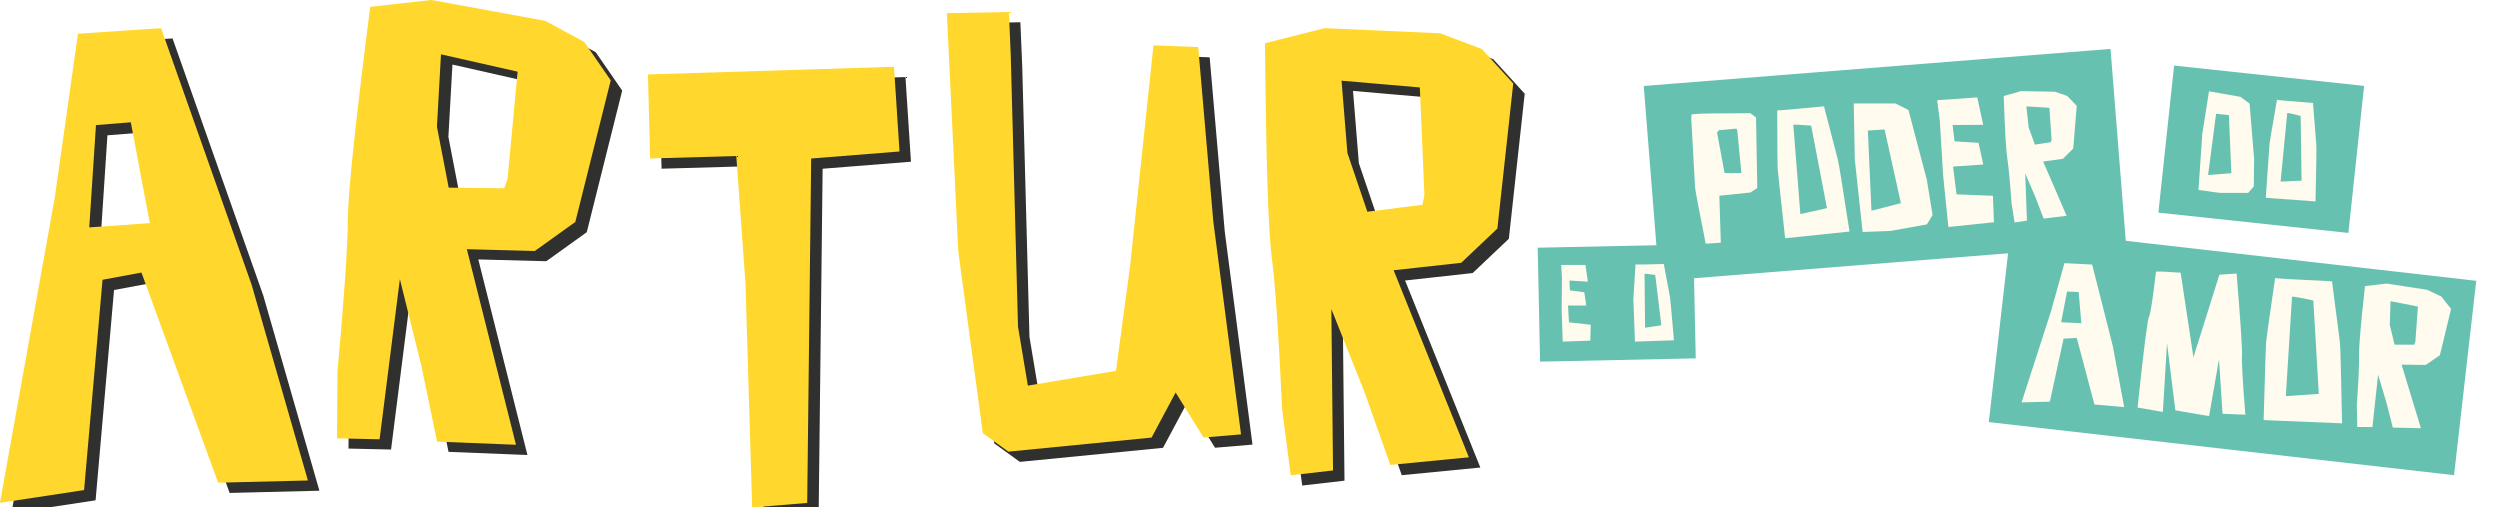<svg xmlns="http://www.w3.org/2000/svg" xmlns:xlink="http://www.w3.org/1999/xlink" id="GUIAS_PRINT" data-name="GUIAS PRINT" viewBox="0 0 654.39 132.84"><defs><style>      .cls-1 {        filter: url(#drop-shadow-17);      }      .cls-1, .cls-2, .cls-3, .cls-4 {        fill: #67c1b1;      }      .cls-2 {        filter: url(#drop-shadow-19);      }      .cls-3 {        filter: url(#drop-shadow-16);      }      .cls-4 {        filter: url(#drop-shadow-18);      }      .cls-5 {        fill: #30302e;      }      .cls-6 {        fill: #fffbef;      }      .cls-7 {        fill: #ffd72d;      }    </style><filter id="drop-shadow-16" x="429.03" y="11.4" width="133.92" height="68.4" filterUnits="userSpaceOnUse"><feGaussianBlur stdDeviation="1.22"></feGaussianBlur></filter><filter id="drop-shadow-17" x="563.67" y="15.96" width="61.44" height="51.36" filterUnits="userSpaceOnUse"><feGaussianBlur stdDeviation="1.22"></feGaussianBlur></filter><filter id="drop-shadow-18" x="401.19" y="62.52" width="48.96" height="38.4" filterUnits="userSpaceOnUse"><feGaussianBlur stdDeviation="1.22"></feGaussianBlur></filter><filter id="drop-shadow-19" x="519.27" y="58.2" width="135.12" height="72.48" filterUnits="userSpaceOnUse"><feGaussianBlur stdDeviation="1.22"></feGaussianBlur></filter></defs><rect class="cls-3" x="432.09" y="17.6" width="122.57" height="51.21" transform="translate(-1.87 39.16) rotate(-4.54)"></rect><rect class="cls-1" x="566.88" y="19.75" width="50.02" height="38.71" transform="translate(7.51 -62.71) rotate(6.1)"></rect><rect class="cls-4" x="402.82" y="64.37" width="40.75" height="29.83" transform="translate(-1.59 8.99) rotate(-1.21)"></rect><rect class="cls-2" x="523.08" y="66.42" width="122.57" height="51.21" transform="translate(14.21 -65.69) rotate(6.51)"></rect><g><path class="cls-6" d="M553.03,90.55l2.99,16.02-7.79-.7-4.63-17.42-3.44.19-3.6,16.5-7.4.19,7.67-23.74,3.55-12.71,7.25.37,5.4,21.29ZM539.51,84.35l5.29.26-.69-8.18-3.04-.12-1.56,8.05Z"></path><path class="cls-6" d="M570.8,71.4l3.34,22.13,6.8-21.63,4.5-.3c1.06,12.84,1.53,20.03,1.42,21.58-.11,1.54.18,6.67.87,15.36l-5.97-.23-.92-14.29-2.6,14.9-8.82-1.51-2.19-17.58-1.09,17.99-6.62-1.14c1.6-15.17,2.6-23.1,3-23.79.37-.69.98-4.61,1.83-11.77.52-.1,2.67-.01,6.46.26Z"></path><path class="cls-6" d="M612.48,89.69c.13.86.32,7.9.57,21.12l-20.53-.85c.37-12.82.58-19.63.64-20.41.06-.76.84-6.35,2.37-16.77.26.11,5.22.39,14.89.85,1.26,9.82,1.95,15.17,2.08,16.05ZM606.96,103.1l-1.43-24.45c-3.33-.73-5.19-1.06-5.58-.98l-1.62,26.01,8.63-.57Z"></path><path class="cls-6" d="M641.59,80.86l-2.94,12.13-3.69,2.53-6.33-.07,5.06,16.64-7.35-.17-1.64-6.42-2.22-7.41-1.49,13.7-3.96-.03-.12-5.71c.45-6.37.64-10.71.58-13.03-.04-2.32.48-8.37,1.56-18.14l5.67-.66,10.63,1.64,3.69,1.76,2.56,3.25ZM632.24,89.41l.67-9.18-7.17-1.39-.2,6.18,1.25,5.19h5.16s.29-.8.29-.8Z"></path></g><g><path class="cls-5" d="M68.93,77.4l14.68,51.05-23.5.58-20.07-55.01-10.19,1.89-4.83,55.05-22.02,3.34,14.37-80.1,6.04-42.7,21.76-1.44,23.76,67.34ZM26.35,62.2l15.87-1.11-4.98-26.4-9.12.73-1.76,26.77Z"></path><path class="cls-5" d="M162.86,23.73l-9.27,37.05-10.6,7.6-17.79-.47,12.86,51.19-20.65-.82-4.09-19.75-5.65-22.79-5.31,41.93-11.14-.25.12-17.5c1.78-19.49,2.68-32.8,2.71-39.92.08-7.12,2.03-25.63,5.86-55.53l16-1.79,29.78,5.45,10.25,5.54,6.93,10.05ZM135.85,49.55l2.64-28.11-20.06-4.54-1.06,18.94,3.08,15.96,14.53.16.87-2.41Z"></path><path class="cls-5" d="M238.45,42.33l-23.12,1.84-1.04,90.15-14.4,1.2-1.76-58.72-2.4-33.28-22.56.64-.56-22,64.4-2,1.44,22.16Z"></path><path class="cls-5" d="M250.85,6.12l16.24-.29.48,11.35,1.9,71.02,2.58,15.42,23.06-3.86,3.71-27.54,6.11-57.67,11.71.46,3.95,45.63,7.26,55.74-9.81.82-7.31-11.78-6.3,11.8-37.48,3.68-6.69-4.84-6.43-47.61-2.98-62.33Z"></path><path class="cls-5" d="M399.1,24.53l-4.15,37.97-9.47,8.97-17.69,1.95,19.7,48.96-20.57,2-6.73-19.01-8.7-21.81.44,42.26-11.07,1.27-2.26-17.36c-.89-19.55-1.8-32.86-2.74-39.92-.89-7.06-1.47-25.67-1.74-55.81l15.61-3.95,30.24,1.35,10.9,4.1,8.23,9.02ZM375.85,53.78l-1.2-28.21-20.49-1.77,1.53,18.91,5.22,15.39,14.42-1.82.53-2.51Z"></path></g><g><path class="cls-7" d="M65.92,74.72l14.68,51.05-23.5.58-20.07-55.01-10.19,1.89-4.83,55.05-22.02,3.34L14.37,51.52l6.04-42.7,21.76-1.44,23.76,67.34ZM23.35,59.52l15.87-1.11-4.98-26.4-9.12.73-1.76,26.77Z"></path><path class="cls-7" d="M159.86,21.05l-9.27,37.05-10.6,7.6-17.79-.47,12.86,51.19-20.65-.82-4.09-19.75-5.65-22.79-5.31,41.93-11.14-.25.12-17.5c1.78-19.49,2.68-32.8,2.71-39.92.08-7.12,2.03-25.63,5.86-55.53l16-1.79,29.78,5.45,10.25,5.54,6.93,10.05ZM132.85,46.87l2.64-28.11-20.06-4.54-1.06,18.94,3.08,15.96,14.53.16.87-2.41Z"></path><path class="cls-7" d="M235.45,39.65l-23.12,1.84-1.04,90.15-14.4,1.2-1.76-58.72-2.4-33.28-22.56.64-.56-22,64.4-2,1.44,22.16Z"></path><path class="cls-7" d="M247.85,3.44l16.24-.29.48,11.35,1.9,71.02,2.58,15.42,23.06-3.86,3.71-27.54,6.11-57.67,11.71.46,3.95,45.63,7.26,55.74-9.81.82-7.31-11.78-6.3,11.8-37.48,3.68-6.69-4.84-6.43-47.61-2.98-62.33Z"></path><path class="cls-7" d="M396.1,21.85l-4.15,37.97-9.47,8.97-17.69,1.95,19.7,48.96-20.57,2-6.73-19.01-8.7-21.81.44,42.26-11.07,1.27-2.26-17.36c-.89-19.55-1.8-32.86-2.74-39.92-.89-7.06-1.47-25.67-1.74-55.81l15.61-3.95,30.24,1.35,10.9,4.1,8.23,9.02ZM372.85,51.1l-1.2-28.21-20.49-1.77,1.53,18.91,5.22,15.39,14.42-1.82.53-2.51Z"></path></g><g><path class="cls-6" d="M459.97,49.23l-1.8,1.16-8.12.84.38,12.29-3.95.27c-1.8-9-2.72-13.89-2.78-14.69-.05-.79-.39-6.74-.99-17.84l.03-1.3,1.1-.12c.78-.12,5.55-.19,14.32-.21l1.49,1.1.33,18.5ZM455.82,45.3c-.7-7.22-1.06-10.93-1.07-11.11-.01-.17-.11-.35-.29-.52l-4.06.38-.33-.07-.63.68c1.25,6.86,1.92,10.41,1.98,10.65h4.42Z"></path><path class="cls-6" d="M481.09,41.87c.21.75,1.22,7,3.03,18.74l-16.85,1.75c-1.26-11.46-1.91-17.54-1.96-18.25-.05-.69-.08-5.76-.11-15.22.22.06,4.3-.29,12.24-1.06,2.22,8.59,3.44,13.27,3.65,14.04ZM478.22,54.48l-4.14-21.6c-2.81-.24-4.36-.31-4.67-.19l1.84,23.35,6.97-1.56Z"></path><path class="cls-6" d="M496.14,27.08l3.41,1.72,4.81,18.26,1.5,9.21-1.47,2.47-9.64,1.72-7.2.26-2.04-18.97-.28-14.67h10.91ZM489.88,55.16l7.69-1.99-4.27-19.29-4.38.3.95,20.97Z"></path><path class="cls-6" d="M517.56,25.49l1.55,7.18-8.01.06.51,4.27,6.28.39,1.24,5.67-7.91.54.92,7.27,9.52.38.26,6.92-11.92,1.25-1.37-13.44-.87-14.35-.7-5.41,10.5-.72Z"></path><path class="cls-6" d="M543.6,27.71l-.92,11.16-2.71,2.7-5.17.71,6.15,14.2-6.01.74-2.12-5.52-2.71-6.32.45,12.38-3.24.46-.79-5.07c-.41-5.72-.78-9.62-1.11-11.68-.32-2.06-.63-7.51-.94-16.34l4.54-1.28,8.87.16,3.23,1.12,2.48,2.58ZM537.01,36.47l-.57-8.26-6.02-.36.59,5.53,1.65,4.47,4.21-.64.14-.74Z"></path></g><g><path class="cls-6" d="M586.49,25.37l2.35,1.76,1.19,14.49-.09,7.18-1.45,1.68h-7.54s-5.49-.76-5.49-.76l1-14.66,1.76-11.16,8.27,1.46ZM577.97,45.81l6.1-.47-.64-15.2-3.36-.36-2.09,16.03Z"></path><path class="cls-6" d="M606.32,38.11c.06.6-.01,5.47-.22,14.61l-13.01-.94c.58-8.86.9-13.56.96-14.1.06-.53.71-4.38,1.96-11.56.16.08,3.3.36,9.43.84.53,6.81.82,10.52.88,11.14ZM602.45,47.29l-.24-16.93c-2.09-.56-3.27-.82-3.51-.78l-1.74,17.96,5.49-.25Z"></path></g><g><path class="cls-6" d="M415,69.35l.63,4.38-4.82-.3.13,2.58,3.76.5.51,3.46h-4.77l.25,4.41,5.71.62-.13,4.17-7.22.25-.27-8.13.07-8.66-.2-3.28h6.34Z"></path><path class="cls-6" d="M437.12,77.69c.09.46.44,4.26,1.04,11.38l-10.2.35c-.28-6.94-.42-10.62-.42-11.04s.19-3.46.57-9.15c.13.05,2.6,0,7.4-.13.98,5.25,1.52,8.12,1.61,8.59ZM434.87,85.14l-1.6-13.15c-1.68-.26-2.61-.37-2.8-.31l.14,14.11,4.25-.65Z"></path></g></svg>